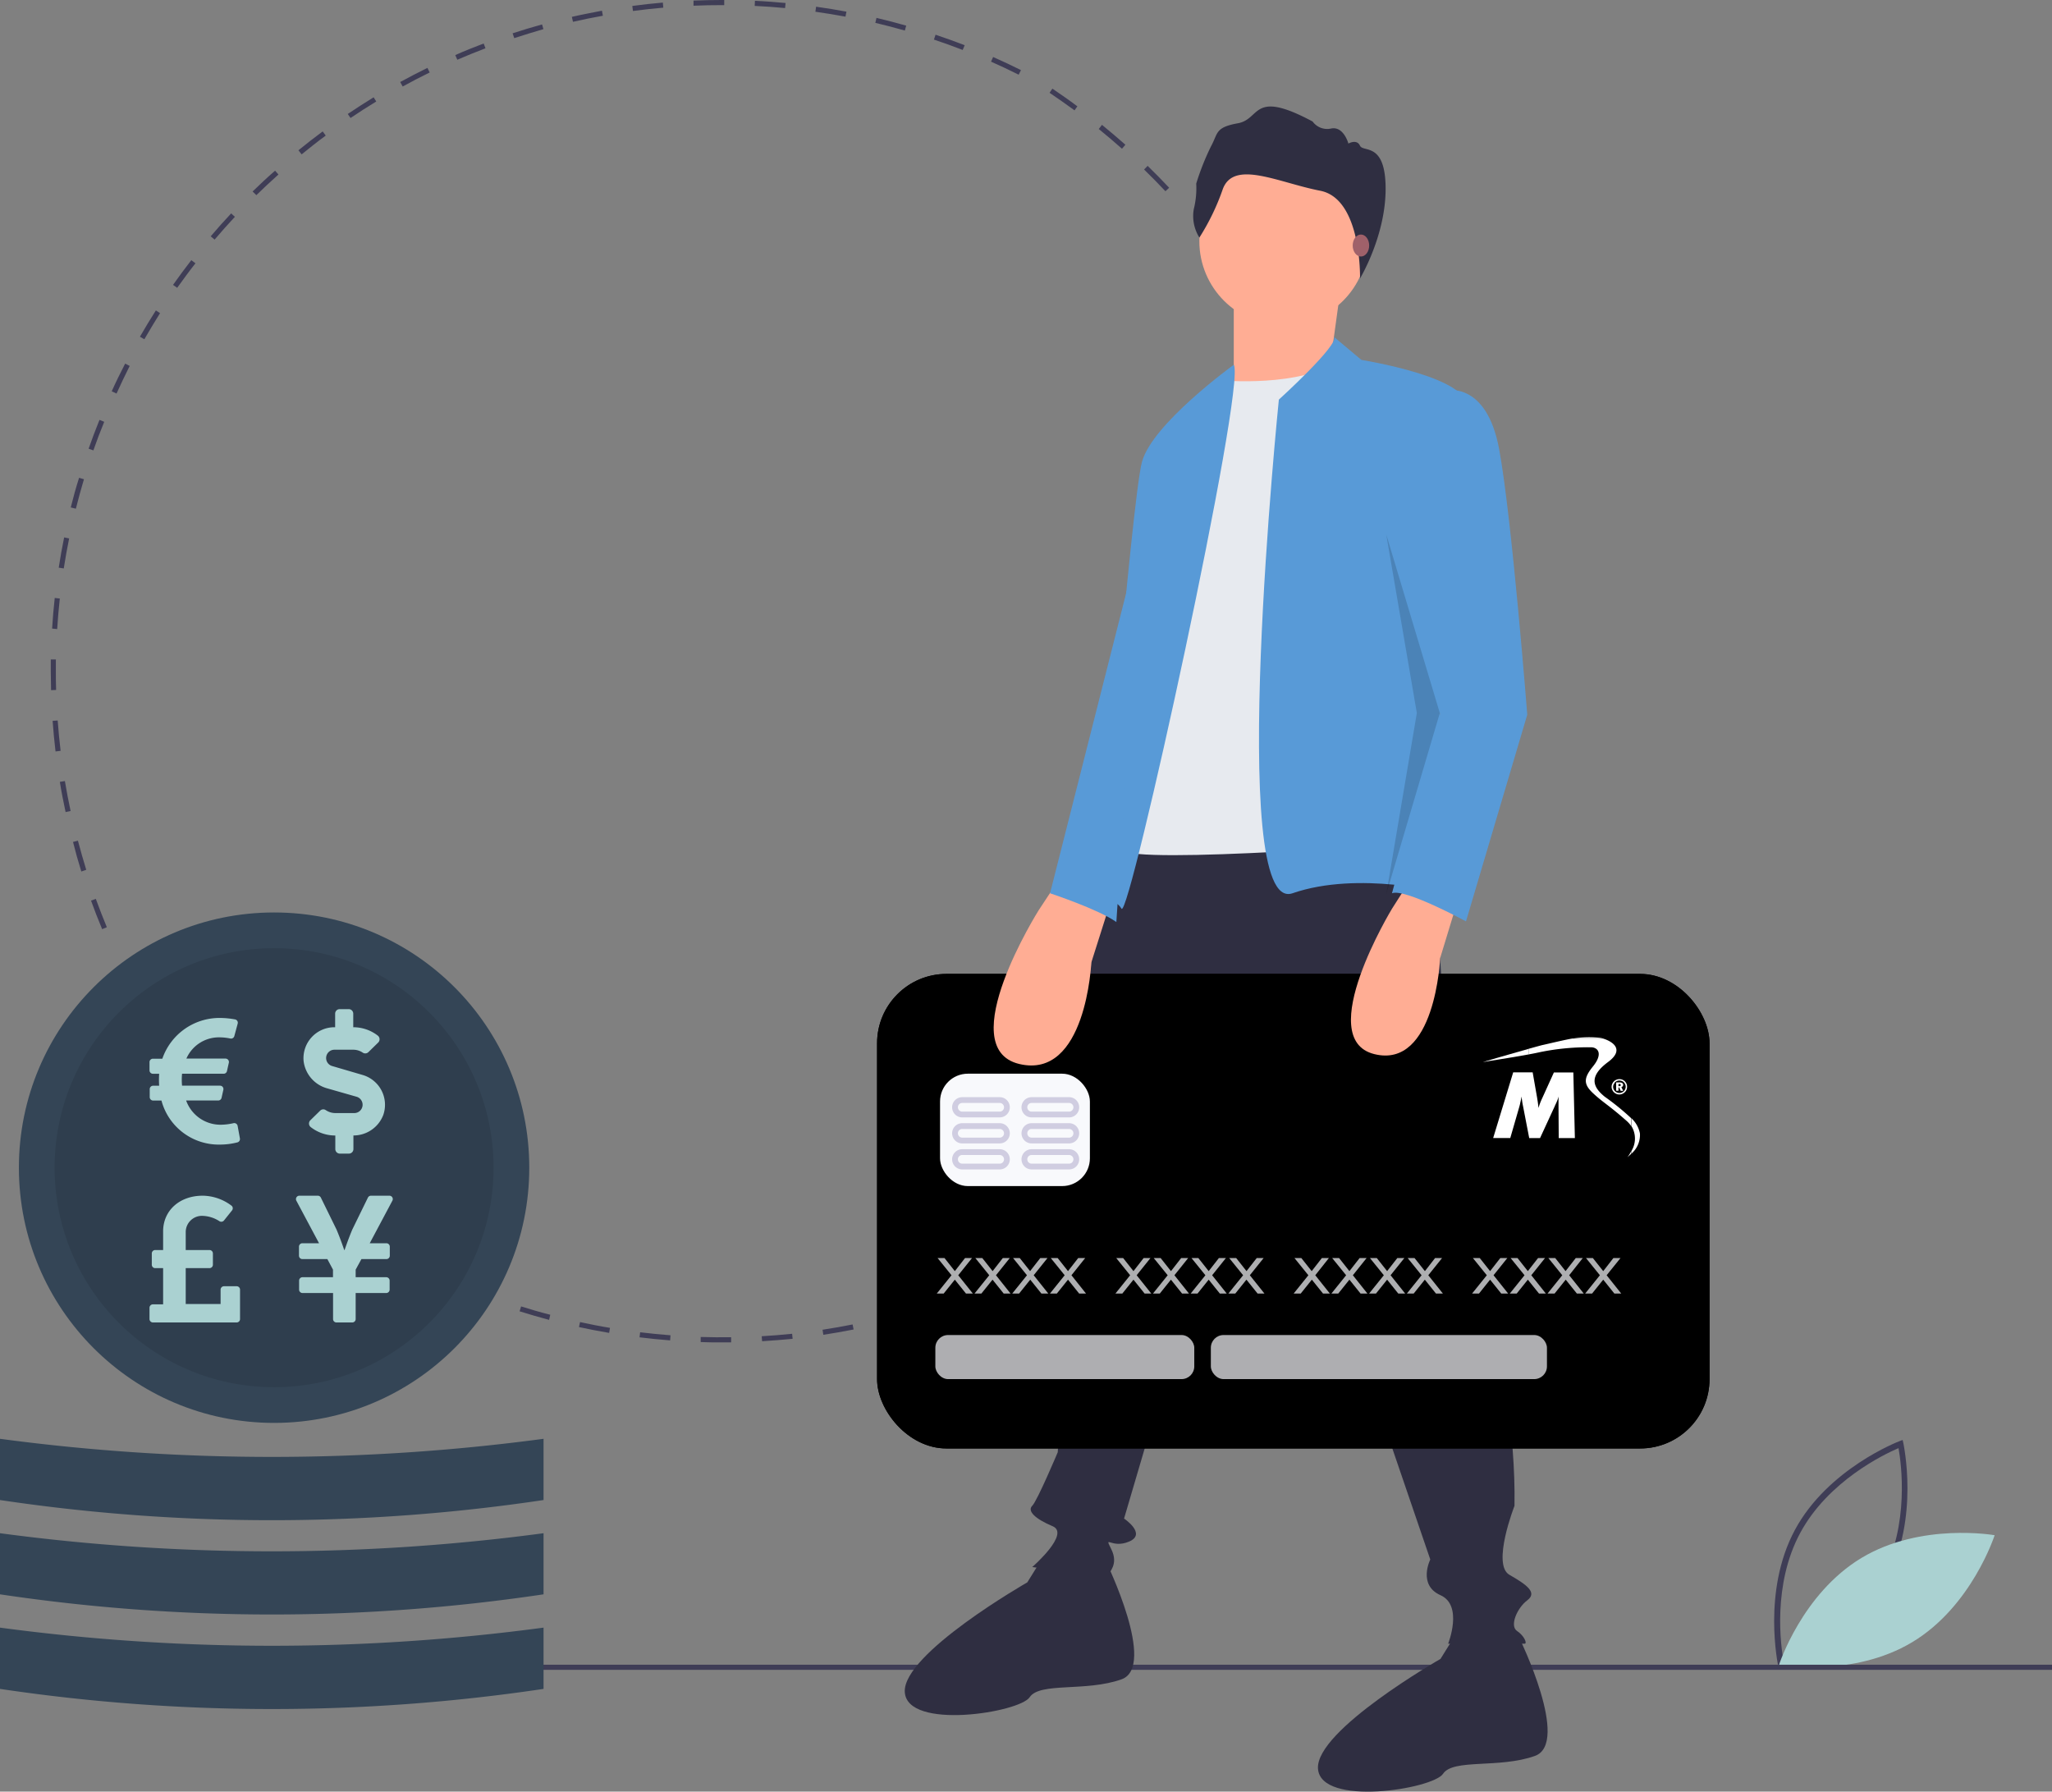 <svg xmlns="http://www.w3.org/2000/svg" xmlns:xlink="http://www.w3.org/1999/xlink" viewBox="0 0 493 430.39">
    <rect x="0" y="0" width="493" height="430.39" fill="#808080" stroke="none"/>
    <defs>
        <style>
            .cls-1{fill:#3f3d56;}.cls-2{fill:#aad1d1;}.cls-3{fill:#2f2e41;}.cls-4{fill:#ffad94;}.cls-5{fill:#e7eaef;}.cls-6{fill:#589ad7;}.cls-7{fill:#a0616a;}.cls-8{fill:url(#Unbenannter_Verlauf_10);}.cls-9{fill:url(#Unbenannter_Verlauf_10-27);}.cls-10,.cls-13{opacity:0.7;}.cls-11,.cls-13{fill:#f8f9fc;}.cls-12{fill:#d0cde1;}.cls-14{opacity:0.15;}.cls-14,.cls-16{isolation:isolate;}.cls-15{fill:#344556;}.cls-16{opacity:0.1;}.cls-17{fill:#fff;}
        </style>
        <linearGradient id="Unbenannter_Verlauf_10" x1="210.72" y1="290.96" x2="433.12" y2="290.96"
                        gradientUnits="userSpaceOnUse">
            <stop offset="0" class="color1b"/>
            <stop offset="1" class="color2"/>
        </linearGradient>
        <linearGradient id="Unbenannter_Verlauf_10-27" x1="252.95" y1="348.73" x2="390.95" y2="210.73"
                        xlink:href="#Unbenannter_Verlauf_10"/>
    </defs>
    <g id="Ebene_2" data-name="Ebene 2">
        <g id="Ebene_1-2" data-name="Ebene 1">
            <path class="cls-1"
                  d="M427.22,400.26c0-.18-3.93-17.95,4-32.71s24.95-21.27,25.12-21.34l.77-.29.19.81c0,.18,3.93,17.95-4,32.71s-24.95,21.27-25.12,21.34l-.77.29Zm28.86-52.36c-3.4,1.46-16.84,7.87-23.56,20.33s-4.69,27.22-4,30.86c3.4-1.46,16.83-7.85,23.56-20.34s4.7-27.21,4.05-30.85Z"/>
            <path class="cls-2"
                  d="M447.22,374.26c-14.3,8.61-19.81,25.7-19.81,25.7s17.68,3.14,32-5.46,19.81-25.7,19.81-25.7S461.53,365.66,447.22,374.26Z"/>
            <path class="cls-1"
                  d="M173.44,322.48c-1.7,0-3.42,0-5.1-.08l0-1.22c2.42.07,4.89.09,7.32.06l0,1.23Zm9.66-.28L183,321c2.43-.14,4.89-.34,7.31-.59l.12,1.21C188,321.85,185.54,322.05,183.1,322.2ZM161,322c-2.45-.19-4.92-.44-7.35-.74l.15-1.21c2.41.29,4.86.54,7.29.72Zm36.81-1.35-.19-1.21c2.41-.37,4.84-.79,7.22-1.27l.24,1.21C202.65,319.86,200.2,320.29,197.78,320.66Zm-51.46-.45c-2.42-.41-4.86-.88-7.25-1.4l.26-1.2c2.37.52,4.79,1,7.19,1.39Zm65.93-2.43-.29-1.19c2.36-.58,4.74-1.23,7.07-1.92l.35,1.17C217,316.54,214.64,317.19,212.25,317.78Zm-80.36-.7c-2.37-.63-4.75-1.33-7.09-2.06l.37-1.17c2.32.73,4.68,1.42,7,2Zm94.51-3.5-.4-1.16c2.3-.79,4.6-1.66,6.86-2.56l.46,1.14C231,311.91,228.72,312.78,226.4,313.58Zm-108.6-1c-2.3-.84-4.62-1.76-6.89-2.71l.48-1.13c2.25,1,4.55,1.85,6.83,2.69Zm122.29-4.52-.5-1.11c2.2-1,4.42-2.07,6.58-3.18l.56,1.09C244.55,306,242.31,307.09,240.09,308.1Zm13.12-6.7-.61-1.07c2.12-1.2,4.23-2.47,6.28-3.77l.65,1C257.47,298.91,255.34,300.18,253.21,301.4Zm12.46-7.88-.7-1c2-1.39,4-2.85,5.9-4.33l.75,1C269.68,290.65,267.68,292.11,265.67,293.52ZM78.79,291.79c-2-1.44-4-2.94-5.88-4.48l.77-1c1.9,1.53,3.86,3,5.83,4.45Zm198.58-7.26-.79-.94c1.85-1.57,3.7-3.2,5.49-4.85l.83.9C281.1,281.3,279.24,283,277.37,284.53Zm-210.12-2c-1.85-1.61-3.68-3.29-5.45-5l.85-.88c1.76,1.68,3.58,3.35,5.4,4.95Zm221-8.07-.87-.86c1.71-1.73,3.4-3.52,5-5.33l.91.82c-1.64,1.82-3.34,3.63-5.07,5.37ZM56.6,272.35c-1.69-1.78-3.36-3.61-5-5.46l.93-.8c1.59,1.83,3.25,3.65,4.92,5.42Zm241.49-8.81-.95-.78c1.54-1.88,3.06-3.82,4.52-5.77l1,.73C301.18,259.69,299.64,261.64,298.09,263.54ZM46.92,261.21c-1.52-1.92-3-3.9-4.44-5.89l1-.72c1.42,2,2.91,3.94,4.41,5.85Zm260-9.5-1-.69c1.36-2,2.7-4.09,4-6.16l1,.64C309.66,247.59,308.31,249.68,306.93,251.71ZM38.31,249.24c-1.34-2.05-2.64-4.16-3.89-6.27l1.06-.62c1.23,2.09,2.53,4.18,3.86,6.22Zm276.36-10.13-1.08-.59c1.18-2.13,2.32-4.32,3.4-6.5l1.1.54c-1.09,2.2-2.24,4.41-3.42,6.55Zm6.54-13.25-1.12-.49c1-2.23,1.92-4.52,2.79-6.8L324,219c-.88,2.3-1.82,4.6-2.81,6.85ZM24.54,223.21c-.94-2.25-1.84-4.56-2.67-6.86l1.15-.42c.83,2.28,1.72,4.57,2.65,6.81Zm302-11.16-1.17-.39c.77-2.31,1.49-4.66,2.15-7l1.18.34c-.67,2.36-1.39,4.73-2.16,7.06Zm-307-2.69c-.73-2.34-1.41-4.73-2-7.1l1.18-.31c.62,2.35,1.3,4.72,2,7Zm311-11.52-1.19-.28c.55-2.37,1.05-4.78,1.49-7.17l1.21.22C331.57,193,331.07,195.45,330.51,197.84ZM15.76,195.08c-.51-2.39-1-4.83-1.38-7.25l1.21-.2c.4,2.4.86,4.82,1.37,7.19Zm317.42-11.76-1.21-.17c.33-2.4.61-4.85.83-7.28L334,176C333.8,178.43,333.52,180.9,333.18,183.32Zm-319.84-2.8c-.29-2.43-.52-4.9-.7-7.35l1.22-.09c.18,2.43.41,4.89.7,7.29Zm321.18-11.9-1.23-.06c.11-2.42.17-4.89.17-7.32h1.22C334.68,163.69,334.63,166.17,334.52,168.62ZM12.27,165.8c0-1.5-.07-3-.07-4.56q0-1.41,0-2.82l1.22,0c0,.93,0,1.86,0,2.8,0,1.51,0,3,.06,4.53Zm1.47-14.68L12.52,151c.15-2.45.36-4.92.63-7.35l1.22.13c-.27,2.41-.47,4.87-.63,7.3Zm318.93-7.48c-.25-2.42-.59-3.6-.94-6l1.21-.18c.36,2.43.67,4.28.91,6.72ZM15.32,136.55l-1.21-.18c.37-2.43.81-4.87,1.3-7.27l1.2.24c-.48,2.38-.92,4.81-1.29,7.21Zm315.17-6.14c-.47-2.39-1-4.8-1.57-7.15l1.19-.29c.58,2.37,1.11,4.8,1.58,7.21ZM18.23,122.2,17,121.9c.59-2.38,1.25-4.77,2-7.12l1.17.35C19.47,117.46,18.82,119.84,18.23,122.2Zm308.8-6c-.69-2.33-1.44-4.68-2.23-7l1.16-.4c.8,2.32,1.55,4.68,2.24,7Zm-304.58-8-1.16-.41c.81-2.31,1.69-4.64,2.61-6.92l1.14.46C24.13,103.54,23.25,105.85,22.45,108.15Zm299.81-5.82c-.89-2.26-1.85-4.52-2.84-6.73l1.11-.51c1,2.23,2,4.51,2.87,6.79ZM28,94.54,26.84,94c1-2.23,2.11-4.47,3.23-6.65l1.09.56C30.05,90.11,29,92.33,28,94.54ZM316.26,89c-1.09-2.16-2.26-4.33-3.45-6.44l1.06-.61c1.21,2.13,2.38,4.32,3.49,6.5ZM34.68,81.5l-1.06-.61c1.22-2.12,2.51-4.25,3.83-6.32l1,.66C37.17,77.29,35.89,79.4,34.68,81.5Zm274.38-5.23c-1.3-2.06-2.65-4.12-4-6.11l1-.7c1.39,2,2.76,4.08,4.07,6.16ZM42.57,69.14l-1-.7c1.41-2,2.89-4,4.39-5.94l1,.75C45.44,65.17,44,67.16,42.57,69.14ZM280,45.94c-1.67-1.77-3.39-3.53-5.13-5.22l.85-.88c1.75,1.7,3.49,3.47,5.17,5.26ZM51.56,57.56l-.94-.79c1.59-1.87,3.24-3.72,4.92-5.51l.89.83C54.77,53.87,53.13,55.71,51.56,57.56Zm218-21.83c-1.82-1.62-3.7-3.21-5.58-4.74l.77-1c1.9,1.55,3.79,3.15,5.63,4.78Zm-208,11.12L60.69,46c1.76-1.71,3.57-3.41,5.4-5l.81.92c-1.81,1.62-3.61,3.3-5.35,5ZM258.16,26.51c-2-1.45-4-2.87-6-4.22l.68-1c2,1.36,4.06,2.79,6,4.25ZM72.48,37.1l-.78-1c1.9-1.55,3.86-3.07,5.83-4.53l.73,1c-2,1.45-3.9,3-5.78,4.5Zm11.76-8.72-.69-1c2-1.36,4.12-2.7,6.21-4l.64,1c-2.08,1.27-4.15,2.59-6.16,3.95Zm12.5-7.6-.59-1.08c2.14-1.17,4.35-2.31,6.54-3.39l.54,1.1C101.05,18.48,98.87,19.61,96.74,20.78Zm148-2.84c-2.18-1.09-4.41-2.14-6.64-3.13l.5-1.12c2.24,1,4.49,2.05,6.69,3.15ZM109.87,14.35l-.49-1.12c2.25-1,4.54-1.91,6.82-2.78l.44,1.15C114.37,12.46,112.1,13.39,109.87,14.35ZM231.29,12c-2.27-.88-4.59-1.72-6.91-2.49l.39-1.17c2.33.78,4.68,1.63,7,2.52ZM123.55,9.16,123.16,8c2.33-.76,4.71-1.48,7.07-2.13L130.56,7C128.22,7.69,125.86,8.4,123.55,9.16Zm93.84-1.82c-2.34-.67-4.73-1.29-7.09-1.85l.28-1.19c2.38.56,4.79,1.19,7.14,1.86Zm-79.73-2.1-.27-1.19c2.39-.55,4.82-1,7.23-1.48l.22,1.21C142.45,4.21,140,4.7,137.66,5.24ZM203.13,4c-2.39-.44-4.82-.84-7.23-1.18l.17-1.21c2.43.34,4.88.74,7.29,1.19ZM152.07,2.64l-.16-1.21c2.43-.33,4.9-.6,7.34-.81l.11,1.22C156.93,2.05,154.48,2.32,152.07,2.64Zm36.55-.7c-2.41-.23-4.87-.41-7.3-.52l.06-1.23c2.45.12,4.93.3,7.36.53Zm-22-.57,0-1.23c2.25-.09,4.55-.14,6.82-.14H174V1.23h-.55C171.18,1.23,168.9,1.27,166.67,1.37Z"/>
            <rect class="cls-1" x="43.61" y="399.91" width="449.39" height="1.23"/>
            <path class="cls-3"
                  d="M343.63,193.75l6.13,95s14.71,37.4,14.1,73c0,0-5.52,14.1-1.22,16.56s6.74,4.29,4.29,6.13-4.29,6.13-2.46,7.36,2.46,3.06,1.84,3.06H347.92s3.68-9.2-1.84-11.65-2.45-8.58-2.45-8.58L302.55,254.44,270.06,364.8s5.52,3.68,1.23,5.52-6.13-1.84-4.3,1.84-.61,5.51-.61,6.13S248,376.45,248,376.45s9.2-8,4.9-9.81-6.13-3.68-4.9-4.91,6.13-12.87,6.13-12.87,2.45-44.14,3.07-46,0-10.42,0-14.72-.62-21.45,1.22-25.75,3.68-57,13.49-63.14S343.63,193.75,343.63,193.75Z"/>
            <path class="cls-3"
                  d="M265.77,375.22s12.26,25.14,3.68,28.2-19.62.62-22.07,4.3-29.43,8-30-1.23,29.43-26.36,29.43-26.36l3.92-6.3Z"/>
            <path class="cls-3"
                  d="M365.09,393.61s12.26,25.14,3.68,28.21-19.62.61-22.07,4.29-29.43,8-30.05-1.23,29.43-26.36,29.43-26.36l3.92-6.3Z"/>
            <circle class="cls-4" cx="308.38" cy="57.95" r="20.23"/>
            <polygon class="cls-4"
                     points="322.17 68.68 319.72 86.46 301.33 100.56 296.42 93.82 296.42 70.52 322.17 68.68"/>
            <path class="cls-5"
                  d="M293.36,91.36s19,1.84,28.81-4.9l19.62,115.87s-69.28,5.52-72.34,1.84V168l12.26-58.86Z"/>
            <path class="cls-6"
                  d="M320.48,80.92l6.6,5.54s27,4.29,25.13,11.65l-7.35,87.06,2.45,29.42s-20.85-5.51-36.79,0S307.25,96,307.25,96,321.86,82.74,320.48,80.92Z"/>
            <path class="cls-6"
                  d="M296.42,87.63S276.8,101.79,274.35,111s-10.42,106.07-10.42,106.07,3.68-1.84,5.52,1.22S299.49,92.48,296.42,87.63Z"/>
            <path class="cls-3"
                  d="M288.16,57.07a9.68,9.68,0,0,1-1.35-6.82,20.87,20.87,0,0,0,.59-6.15,60.79,60.79,0,0,1,3.54-8.93c1.76-3.2.92-4.55,6.48-5.56s3.29-8.26,17.94-.42a4.32,4.32,0,0,0,4.47,1.68c3-.59,4.13,3.62,4.13,3.62s2-1.18,2.78.51,6.16-1,6.16,10.36-6.15,21.53-6.15,21.53.45-19.13-9.57-21.07-20.81-7.58-23.42-.33A55.48,55.48,0,0,1,288.16,57.07Z"/>
            <ellipse class="cls-7" cx="326.97" cy="58.98" rx="1.98" ry="2.64"/>
            <rect class="cls-8" x="210.72" y="233.96" width="200" height="114" rx="16.67"/>
            <path class="cls-8"
                  d="M233.53,302.22l-3.31,4.13,3.51,4.4h-1.65l-2.68-3.34-2.68,3.34h-1.66l3.54-4.4-3.34-4.13h1.66l2.48,3.14,2.45-3.14Z"/>
            <path class="cls-8"
                  d="M242.6,302.22l-3.31,4.13,3.5,4.4h-1.65l-2.68-3.34-2.68,3.34h-1.65l3.54-4.4-3.34-4.13H236l2.48,3.14,2.45-3.14Z"/>
            <path class="cls-8"
                  d="M251.66,302.22l-3.31,4.13,3.51,4.4H250.2l-2.68-3.34-2.68,3.34h-1.65l3.54-4.4-3.34-4.13H245l2.48,3.14,2.45-3.14Z"/>
            <path class="cls-8"
                  d="M260.72,302.22l-3.3,4.13,3.5,4.4h-1.65l-2.68-3.34-2.68,3.34h-1.66l3.54-4.4-3.34-4.13h1.66l2.48,3.14,2.45-3.14Z"/>
            <path class="cls-8"
                  d="M276.4,302.22l-3.31,4.13,3.51,4.4H275l-2.68-3.34-2.68,3.34h-1.66l3.54-4.4-3.34-4.13h1.66l2.48,3.14,2.44-3.14Z"/>
            <path class="cls-8"
                  d="M285.46,302.22l-3.3,4.13,3.5,4.4H284l-2.68-3.34-2.68,3.34H277l3.54-4.4-3.35-4.13h1.66l2.48,3.14,2.45-3.14Z"/>
            <path class="cls-8"
                  d="M294.53,302.22l-3.31,4.13,3.51,4.4h-1.66l-2.68-3.34-2.68,3.34h-1.65l3.54-4.4-3.34-4.13h1.65l2.48,3.14,2.45-3.14Z"/>
            <path class="cls-8"
                  d="M303.59,302.22l-3.31,4.13,3.51,4.4h-1.65l-2.68-3.34-2.68,3.34h-1.66l3.54-4.4-3.34-4.13H297l2.48,3.14,2.45-3.14Z"/>
            <path class="cls-8"
                  d="M319.27,302.22,316,306.35l3.51,4.4h-1.65l-2.68-3.34-2.68,3.34H310.8l3.54-4.4L311,302.22h1.65l2.49,3.14,2.44-3.14Z"/>
            <path class="cls-8"
                  d="M328.33,302.22l-3.3,4.13,3.5,4.4h-1.65l-2.68-3.34-2.68,3.34h-1.65l3.54-4.4-3.35-4.13h1.66l2.48,3.14,2.45-3.14Z"/>
            <path class="cls-8"
                  d="M337.4,302.22l-3.31,4.13,3.51,4.4h-1.66l-2.68-3.34-2.68,3.34h-1.65l3.54-4.4-3.34-4.13h1.65l2.48,3.14,2.45-3.14Z"/>
            <path class="cls-8"
                  d="M346.46,302.22l-3.31,4.13,3.51,4.4H345l-2.68-3.34-2.68,3.34H338l3.54-4.4-3.34-4.13h1.65l2.49,3.14,2.44-3.14Z"/>
            <path class="cls-8"
                  d="M362.14,302.22l-3.31,4.13,3.51,4.4h-1.66L358,307.41l-2.67,3.34h-1.66l3.54-4.4-3.34-4.13h1.65l2.48,3.14,2.45-3.14Z"/>
            <path class="cls-8"
                  d="M371.2,302.22l-3.3,4.13,3.5,4.4h-1.65l-2.68-3.34-2.68,3.34h-1.66l3.54-4.4-3.34-4.13h1.66l2.48,3.14,2.45-3.14Z"/>
            <path class="cls-8"
                  d="M380.27,302.22,377,306.35l3.51,4.4h-1.66l-2.68-3.34-2.68,3.34H371.8l3.54-4.4L372,302.22h1.65l2.48,3.14,2.45-3.14Z"/>
            <path class="cls-8"
                  d="M389.33,302.22,386,306.35l3.51,4.4h-1.65l-2.68-3.34-2.68,3.34h-1.66l3.54-4.4-3.34-4.13h1.65l2.49,3.14,2.44-3.14Z"/>
            <rect class="cls-8" x="225.85" y="257.93" width="36" height="27" rx="6.67"/>
            <path class="cls-8"
                  d="M240.18,276.07h-9a2.43,2.43,0,1,0,0,4.86h9a2.43,2.43,0,0,0,0-4.86Zm0,3.47h-9a1,1,0,1,1,0-2.08h9a1,1,0,1,1,0,2.08Z"/>
            <path class="cls-8"
                  d="M256.85,276.07h-9a2.43,2.43,0,0,0,0,4.86h9a2.43,2.43,0,0,0,0-4.86Zm0,3.47h-9a1,1,0,1,1,0-2.08h9a1,1,0,0,1,0,2.08Z"/>
            <path class="cls-8"
                  d="M240.18,269.82h-9a2.43,2.43,0,1,0,0,4.86h9a2.43,2.43,0,1,0,0-4.86Zm0,3.47h-9a1,1,0,1,1,0-2.08h9a1,1,0,1,1,0,2.08Z"/>
            <path class="cls-8"
                  d="M256.85,269.82h-9a2.43,2.43,0,0,0,0,4.86h9a2.43,2.43,0,0,0,0-4.86Zm0,3.47h-9a1,1,0,1,1,0-2.08h9a1,1,0,0,1,0,2.08Z"/>
            <path class="cls-8"
                  d="M240.18,263.57h-9a2.43,2.43,0,1,0,0,4.86h9a2.43,2.43,0,0,0,0-4.86Zm0,3.47h-9a1,1,0,1,1,0-2.08h9a1,1,0,1,1,0,2.08Z"/>
            <path class="cls-8"
                  d="M256.85,263.57h-9a2.43,2.43,0,0,0,0,4.86h9a2.43,2.43,0,1,0,0-4.86Zm0,3.47h-9a1,1,0,1,1,0-2.08h9a1,1,0,0,1,0,2.08Z"/>
            <rect class="cls-8" x="290.91" y="320.71" width="80.75" height="10.59" rx="3.06"/>
            <rect class="cls-8" x="224.72" y="320.71" width="62.21" height="10.59" rx="3.06"/>
            <rect class="cls-9" x="210.72" y="233.96" width="200" height="114" rx="16.67"/>
            <g class="cls-10">
                <path class="cls-11"
                      d="M233.53,302.22l-3.31,4.13,3.51,4.4h-1.65l-2.68-3.34-2.68,3.34h-1.66l3.54-4.4-3.34-4.13h1.66l2.48,3.14,2.45-3.14Z"/>
                <path class="cls-11"
                      d="M242.6,302.22l-3.31,4.13,3.5,4.4h-1.65l-2.68-3.34-2.68,3.34h-1.65l3.54-4.4-3.34-4.13H236l2.48,3.14,2.45-3.14Z"/>
                <path class="cls-11"
                      d="M251.66,302.22l-3.31,4.13,3.51,4.4H250.2l-2.68-3.34-2.68,3.34h-1.65l3.54-4.4-3.34-4.13H245l2.48,3.14,2.45-3.14Z"/>
                <path class="cls-11"
                      d="M260.72,302.22l-3.3,4.13,3.5,4.4h-1.65l-2.68-3.34-2.68,3.34h-1.66l3.54-4.4-3.34-4.13h1.66l2.48,3.14,2.45-3.14Z"/>
                <path class="cls-11"
                      d="M276.4,302.22l-3.31,4.13,3.51,4.4H275l-2.68-3.34-2.68,3.34h-1.66l3.54-4.4-3.34-4.13h1.66l2.48,3.14,2.44-3.14Z"/>
                <path class="cls-11"
                      d="M285.46,302.22l-3.3,4.13,3.5,4.4H284l-2.68-3.34-2.68,3.34H277l3.54-4.4-3.35-4.13h1.66l2.48,3.14,2.45-3.14Z"/>
                <path class="cls-11"
                      d="M294.53,302.22l-3.31,4.13,3.51,4.4h-1.66l-2.68-3.34-2.68,3.34h-1.65l3.54-4.4-3.34-4.13h1.65l2.48,3.14,2.45-3.14Z"/>
                <path class="cls-11"
                      d="M303.59,302.22l-3.31,4.13,3.51,4.4h-1.65l-2.68-3.34-2.68,3.34h-1.66l3.54-4.4-3.34-4.13H297l2.48,3.14,2.45-3.14Z"/>
                <path class="cls-11"
                      d="M319.27,302.22,316,306.35l3.51,4.4h-1.65l-2.68-3.34-2.68,3.34H310.8l3.54-4.4L311,302.22h1.65l2.49,3.14,2.44-3.14Z"/>
                <path class="cls-11"
                      d="M328.33,302.22l-3.3,4.13,3.5,4.4h-1.65l-2.68-3.34-2.68,3.34h-1.65l3.54-4.4-3.35-4.13h1.66l2.48,3.14,2.45-3.14Z"/>
                <path class="cls-11"
                      d="M337.4,302.22l-3.31,4.13,3.51,4.4h-1.66l-2.68-3.34-2.68,3.34h-1.65l3.54-4.4-3.34-4.13h1.65l2.48,3.14,2.45-3.14Z"/>
                <path class="cls-11"
                      d="M346.46,302.22l-3.31,4.13,3.51,4.4H345l-2.68-3.34-2.68,3.34H338l3.54-4.4-3.34-4.13h1.65l2.49,3.14,2.44-3.14Z"/>
                <path class="cls-11"
                      d="M362.14,302.22l-3.31,4.13,3.51,4.4h-1.66L358,307.41l-2.67,3.34h-1.66l3.54-4.4-3.34-4.13h1.65l2.48,3.14,2.45-3.14Z"/>
                <path class="cls-11"
                      d="M371.2,302.22l-3.3,4.13,3.5,4.4h-1.65l-2.68-3.34-2.68,3.34h-1.66l3.54-4.4-3.34-4.13h1.66l2.48,3.14,2.45-3.14Z"/>
                <path class="cls-11"
                      d="M380.27,302.22,377,306.35l3.51,4.4h-1.66l-2.68-3.34-2.68,3.34H371.8l3.54-4.4L372,302.22h1.65l2.48,3.14,2.45-3.14Z"/>
                <path class="cls-11"
                      d="M389.33,302.22,386,306.35l3.51,4.4h-1.65l-2.68-3.34-2.68,3.34h-1.66l3.54-4.4-3.34-4.13h1.65l2.49,3.14,2.44-3.14Z"/>
            </g>
            <rect class="cls-11" x="225.85" y="257.93" width="36" height="27" rx="6.67"/>
            <path class="cls-12"
                  d="M240.18,276.07h-9a2.43,2.43,0,1,0,0,4.86h9a2.43,2.43,0,0,0,0-4.86Zm0,3.47h-9a1,1,0,1,1,0-2.08h9a1,1,0,1,1,0,2.08Z"/>
            <path class="cls-12"
                  d="M256.85,276.07h-9a2.43,2.43,0,0,0,0,4.86h9a2.43,2.43,0,0,0,0-4.86Zm0,3.47h-9a1,1,0,1,1,0-2.08h9a1,1,0,0,1,0,2.08Z"/>
            <path class="cls-12"
                  d="M240.18,269.82h-9a2.43,2.43,0,1,0,0,4.86h9a2.43,2.43,0,1,0,0-4.86Zm0,3.47h-9a1,1,0,1,1,0-2.08h9a1,1,0,1,1,0,2.08Z"/>
            <path class="cls-12"
                  d="M256.85,269.82h-9a2.43,2.43,0,0,0,0,4.86h9a2.43,2.43,0,0,0,0-4.86Zm0,3.47h-9a1,1,0,1,1,0-2.08h9a1,1,0,0,1,0,2.08Z"/>
            <path class="cls-12"
                  d="M240.18,263.57h-9a2.43,2.43,0,1,0,0,4.86h9a2.43,2.43,0,0,0,0-4.86Zm0,3.47h-9a1,1,0,1,1,0-2.08h9a1,1,0,1,1,0,2.08Z"/>
            <path class="cls-12"
                  d="M256.85,263.57h-9a2.43,2.43,0,0,0,0,4.86h9a2.43,2.43,0,1,0,0-4.86Zm0,3.47h-9a1,1,0,1,1,0-2.08h9a1,1,0,0,1,0,2.08Z"/>
            <rect class="cls-13" x="290.91" y="320.71" width="80.75" height="10.59" rx="3.06"/>
            <rect class="cls-13" x="224.72" y="320.71" width="62.21" height="10.59" rx="3.06"/>
            <path class="cls-4" d="M350.37,215.82,346,230.16s-1.12,26.74-15.84,23.06,4.29-34.95,4.29-34.95l4.3-6.74Z"/>
            <path class="cls-4" d="M267,216.06l-4.81,15.16s-1.23,28.26-17.34,24.37,4.7-36.93,4.7-36.93l4.7-7.13Z"/>
            <path class="cls-6"
                  d="M347.31,93.82s9.81-2.46,12.87,14.1,6.75,63.76,6.75,63.76l-14.72,49.66s-14.71-8-17.78-6.75L346,171.48l-9.74-43.94S344.86,93.82,347.31,93.82Z"/>
            <polygon class="cls-14" points="333.05 128.38 345.92 171.29 333.05 214.82 340.4 171.29 333.05 128.38"/>
            <path class="cls-6" d="M274.35,127.54l-22.07,87.05s11.64,3.85,15.93,6.91Z"/>
            <circle class="cls-15" cx="65.85" cy="280.51" r="61.31"/>
            <circle class="cls-16" cx="65.85" cy="280.51" r="52.73"/>
            <path class="cls-15" d="M130.59,405.72A443.08,443.08,0,0,1,0,405.72V391a491.39,491.39,0,0,0,130.59,0Z"/>
            <path class="cls-15" d="M130.59,383A442.41,442.41,0,0,1,0,383V368.32a492.23,492.23,0,0,0,130.59,0Z"/>
            <path class="cls-15" d="M130.59,360.35A442.41,442.41,0,0,1,0,360.35V345.64a492.23,492.23,0,0,0,130.59,0Z"/>
            <path class="cls-2"
                  d="M92.09,267.83a7.66,7.66,0,0,1-7.18,4.94v3.28a1.09,1.09,0,0,1-1.09,1.08H81.65a1.09,1.09,0,0,1-1.09-1.08v-3.27a9.56,9.56,0,0,1-5.88-2,1.1,1.1,0,0,1-.12-1.66l2.36-2.31a1.06,1.06,0,0,1,1.33-.14,4.16,4.16,0,0,0,2.32.72h4.51a2,2,0,0,0,.56-3.93l-7-2a7.78,7.78,0,0,1-5.7-6.57,7.44,7.44,0,0,1,7.41-8.12h.17v-3.27a1.09,1.09,0,0,1,1.09-1.08h2.17a1.09,1.09,0,0,1,1.09,1.08v3.27a9.61,9.61,0,0,1,5.88,2,1.11,1.11,0,0,1,.12,1.67l-2.36,2.31a1.08,1.08,0,0,1-1.33.14,4.1,4.1,0,0,0-2.32-.72H80.39a2,2,0,0,0-.56,3.93l7.34,2.15A7.46,7.46,0,0,1,92.09,267.83Z"/>
            <path class="cls-2"
                  d="M57.64,273.48a.83.83,0,0,1-.6.95,16.91,16.91,0,0,1-4.15.53,14.24,14.24,0,0,1-14.1-10.58h-2a.82.82,0,0,1-.82-.82v-1.92a.82.82,0,0,1,.82-.82h1.45a21.2,21.2,0,0,1,0-2.87H36.74a.82.82,0,0,1-.82-.81v-2a.82.82,0,0,1,.82-.81H39a14.53,14.53,0,0,1,13.9-9.79,20.4,20.4,0,0,1,3.58.35.81.81,0,0,1,.63,1l-.81,3a.81.81,0,0,1-.95.59,13.24,13.24,0,0,0-2.57-.28,8.53,8.53,0,0,0-8,5.1h9.4a.82.82,0,0,1,.8,1l-.45,2a.8.8,0,0,1-.79.64h-10a15.28,15.28,0,0,0,0,2.87h9.13a.81.81,0,0,1,.79,1l-.43,1.92a.82.82,0,0,1-.8.64H44.72A8.76,8.76,0,0,0,53,270.19a14,14,0,0,0,3.09-.37.82.82,0,0,1,1,.64Z"/>
            <path class="cls-2"
                  d="M57.67,309.81v7.07a.81.81,0,0,1-.81.81H36.74a.82.82,0,0,1-.82-.81v-2.72a.82.82,0,0,1,.82-.82h2.45v-8.7H37.28a.81.81,0,0,1-.81-.81v-2.72a.82.82,0,0,1,.81-.82h1.91v-4.48c0-5,3.94-8.57,9.51-8.57a11.68,11.68,0,0,1,6.9,2.38.81.81,0,0,1,.14,1.16l-1.93,2.41a.83.83,0,0,1-1.07.19,7.84,7.84,0,0,0-3.92-1.29,3.9,3.9,0,0,0-4.2,3.88v4.32h5.71a.82.82,0,0,1,.82.82v2.72a.82.82,0,0,1-.82.81H44.62v8.62H53v-3.45a.82.82,0,0,1,.81-.82h3.1A.82.82,0,0,1,57.67,309.81Z"/>
            <path class="cls-2"
                  d="M94.27,288.44l-5.44,10.22h4a.82.82,0,0,1,.82.82v2.17a.82.82,0,0,1-.82.82h-6L85.45,305v1.82h7.34a.82.82,0,0,1,.82.81v2.18a.82.82,0,0,1-.82.81H85.45v6.26a.81.81,0,0,1-.81.81H80.83a.81.81,0,0,1-.81-.81v-6.26H72.68a.82.82,0,0,1-.82-.81v-2.18a.82.82,0,0,1,.82-.81H80V305l-1.35-2.53h-6a.82.82,0,0,1-.82-.82v-2.17a.82.82,0,0,1,.82-.82h4l-5.45-10.22a.82.82,0,0,1,.73-1.2h4.43a.82.82,0,0,1,.73.46l3.77,7.69c1,2.36,1.84,4.89,1.84,4.89h.09s.85-2.53,1.84-4.89l3.76-7.69a.82.82,0,0,1,.74-.46h4.43A.81.81,0,0,1,94.27,288.44Z"/>
            <path class="cls-17"
                  d="M356.33,255.14c.73-.17,6.43-1,11-1.85v-1.35C362.81,253.2,355.69,255.29,356.33,255.14Z"/>
            <path class="cls-17" d="M384.33,249.3a26,26,0,0,0-6.31.15l-.3,0h7.42A7,7,0,0,0,384.33,249.3Z"/>
            <path class="cls-17"
                  d="M394,272.28a6.82,6.82,0,0,0-2.05-3.65v1.88a5.7,5.7,0,0,1,0,6v.63A5.94,5.94,0,0,0,394,272.28Z"/>
            <path class="cls-17"
                  d="M382.44,251.59c1.67.16,2.58,1.75.29,4.58s-2.34,4.27.06,6.5,3.61,2.72,8,6.59a7,7,0,0,1,1.11,1.25v-1.88a59.7,59.7,0,0,0-6.33-5.15c-2.84-2.29-4-4.82.78-8.36,4.17-3.1.88-5-1.21-5.63h-7.42c-1.85.31-5.76,1.26-7,1.53-.37.07-1.69.44-3.41.92v1.35c1-.18,1.89-.36,2.69-.54A57.14,57.14,0,0,1,382.44,251.59Z"/>
            <path class="cls-17" d="M391.9,277.18v-.63A8.5,8.5,0,0,1,391,278"/>
            <path class="cls-17"
                  d="M388.85,261.24H389l.38.81h.6l-.44-.89a.64.64,0,0,0,.31-.21.53.53,0,0,0,.12-.35.49.49,0,0,0-.23-.43,1.23,1.23,0,0,0-.65-.14h-.81v2h.56Zm0-.84H389a.5.5,0,0,1,.3.06.22.22,0,0,1,.09.21.23.23,0,0,1-.09.19.49.49,0,0,1-.27.06h-.19Z"/>
            <path class="cls-17"
                  d="M387.73,262.37a2.25,2.25,0,0,0,.61.41,1.76,1.76,0,0,0,.71.14,1.68,1.68,0,0,0,.7-.14,1.9,1.9,0,0,0,.61-.4,1.61,1.61,0,0,0,.41-.59,1.7,1.7,0,0,0,.14-.71,1.84,1.84,0,0,0-.12-.7,2.33,2.33,0,0,0-.39-.59,1.89,1.89,0,0,0-.6-.41,1.86,1.86,0,0,0-.73-.14,1.77,1.77,0,0,0-.73.15,1.6,1.6,0,0,0-.59.39,1.89,1.89,0,0,0-.41.6,1.72,1.72,0,0,0-.15.72,1.64,1.64,0,0,0,.15.68A2,2,0,0,0,387.73,262.37Zm0-1.88A1.76,1.76,0,0,1,388,260a1.55,1.55,0,0,1,.48-.32,1.32,1.32,0,0,1,.57-.11,1.94,1.94,0,0,1,.6.11,1.45,1.45,0,0,1,.5.33,1.79,1.79,0,0,1,.31.48,1.39,1.39,0,0,1,.12.57,1.48,1.48,0,0,1-.12.59,1.58,1.58,0,0,1-.33.48,1.49,1.49,0,0,1-.49.32,1.38,1.38,0,0,1-.57.11,1.47,1.47,0,0,1-.59-.11,1.53,1.53,0,0,1-.5-.34,1.6,1.6,0,0,1-.31-.47,1.36,1.36,0,0,1-.11-.56A1.47,1.47,0,0,1,387.69,260.49Z"/>
            <path class="cls-17"
                  d="M358.74,273.38l4.81-15.77h4.68l1.07,6.11c.05.37.13.76.18,1.17s.11.84.16,1.28c.08-.31.18-.65.31-1s.31-.8.57-1.35l2.81-6.19H378l.37,15.77h-3.88l-.05-7.52c0-.42,0-.84,0-1.25s0-.83.05-1.25a12.84,12.84,0,0,1-.8,2,3.72,3.72,0,0,0-.16.37L370,273.4H367.4l-1.48-7.65c-.08-.39-.16-.78-.21-1.17l-.16-1.17a12.53,12.53,0,0,1-.26,1.33,11.82,11.82,0,0,1-.28,1.17l-2.16,7.47Z"/>
        </g>
    </g>
</svg>